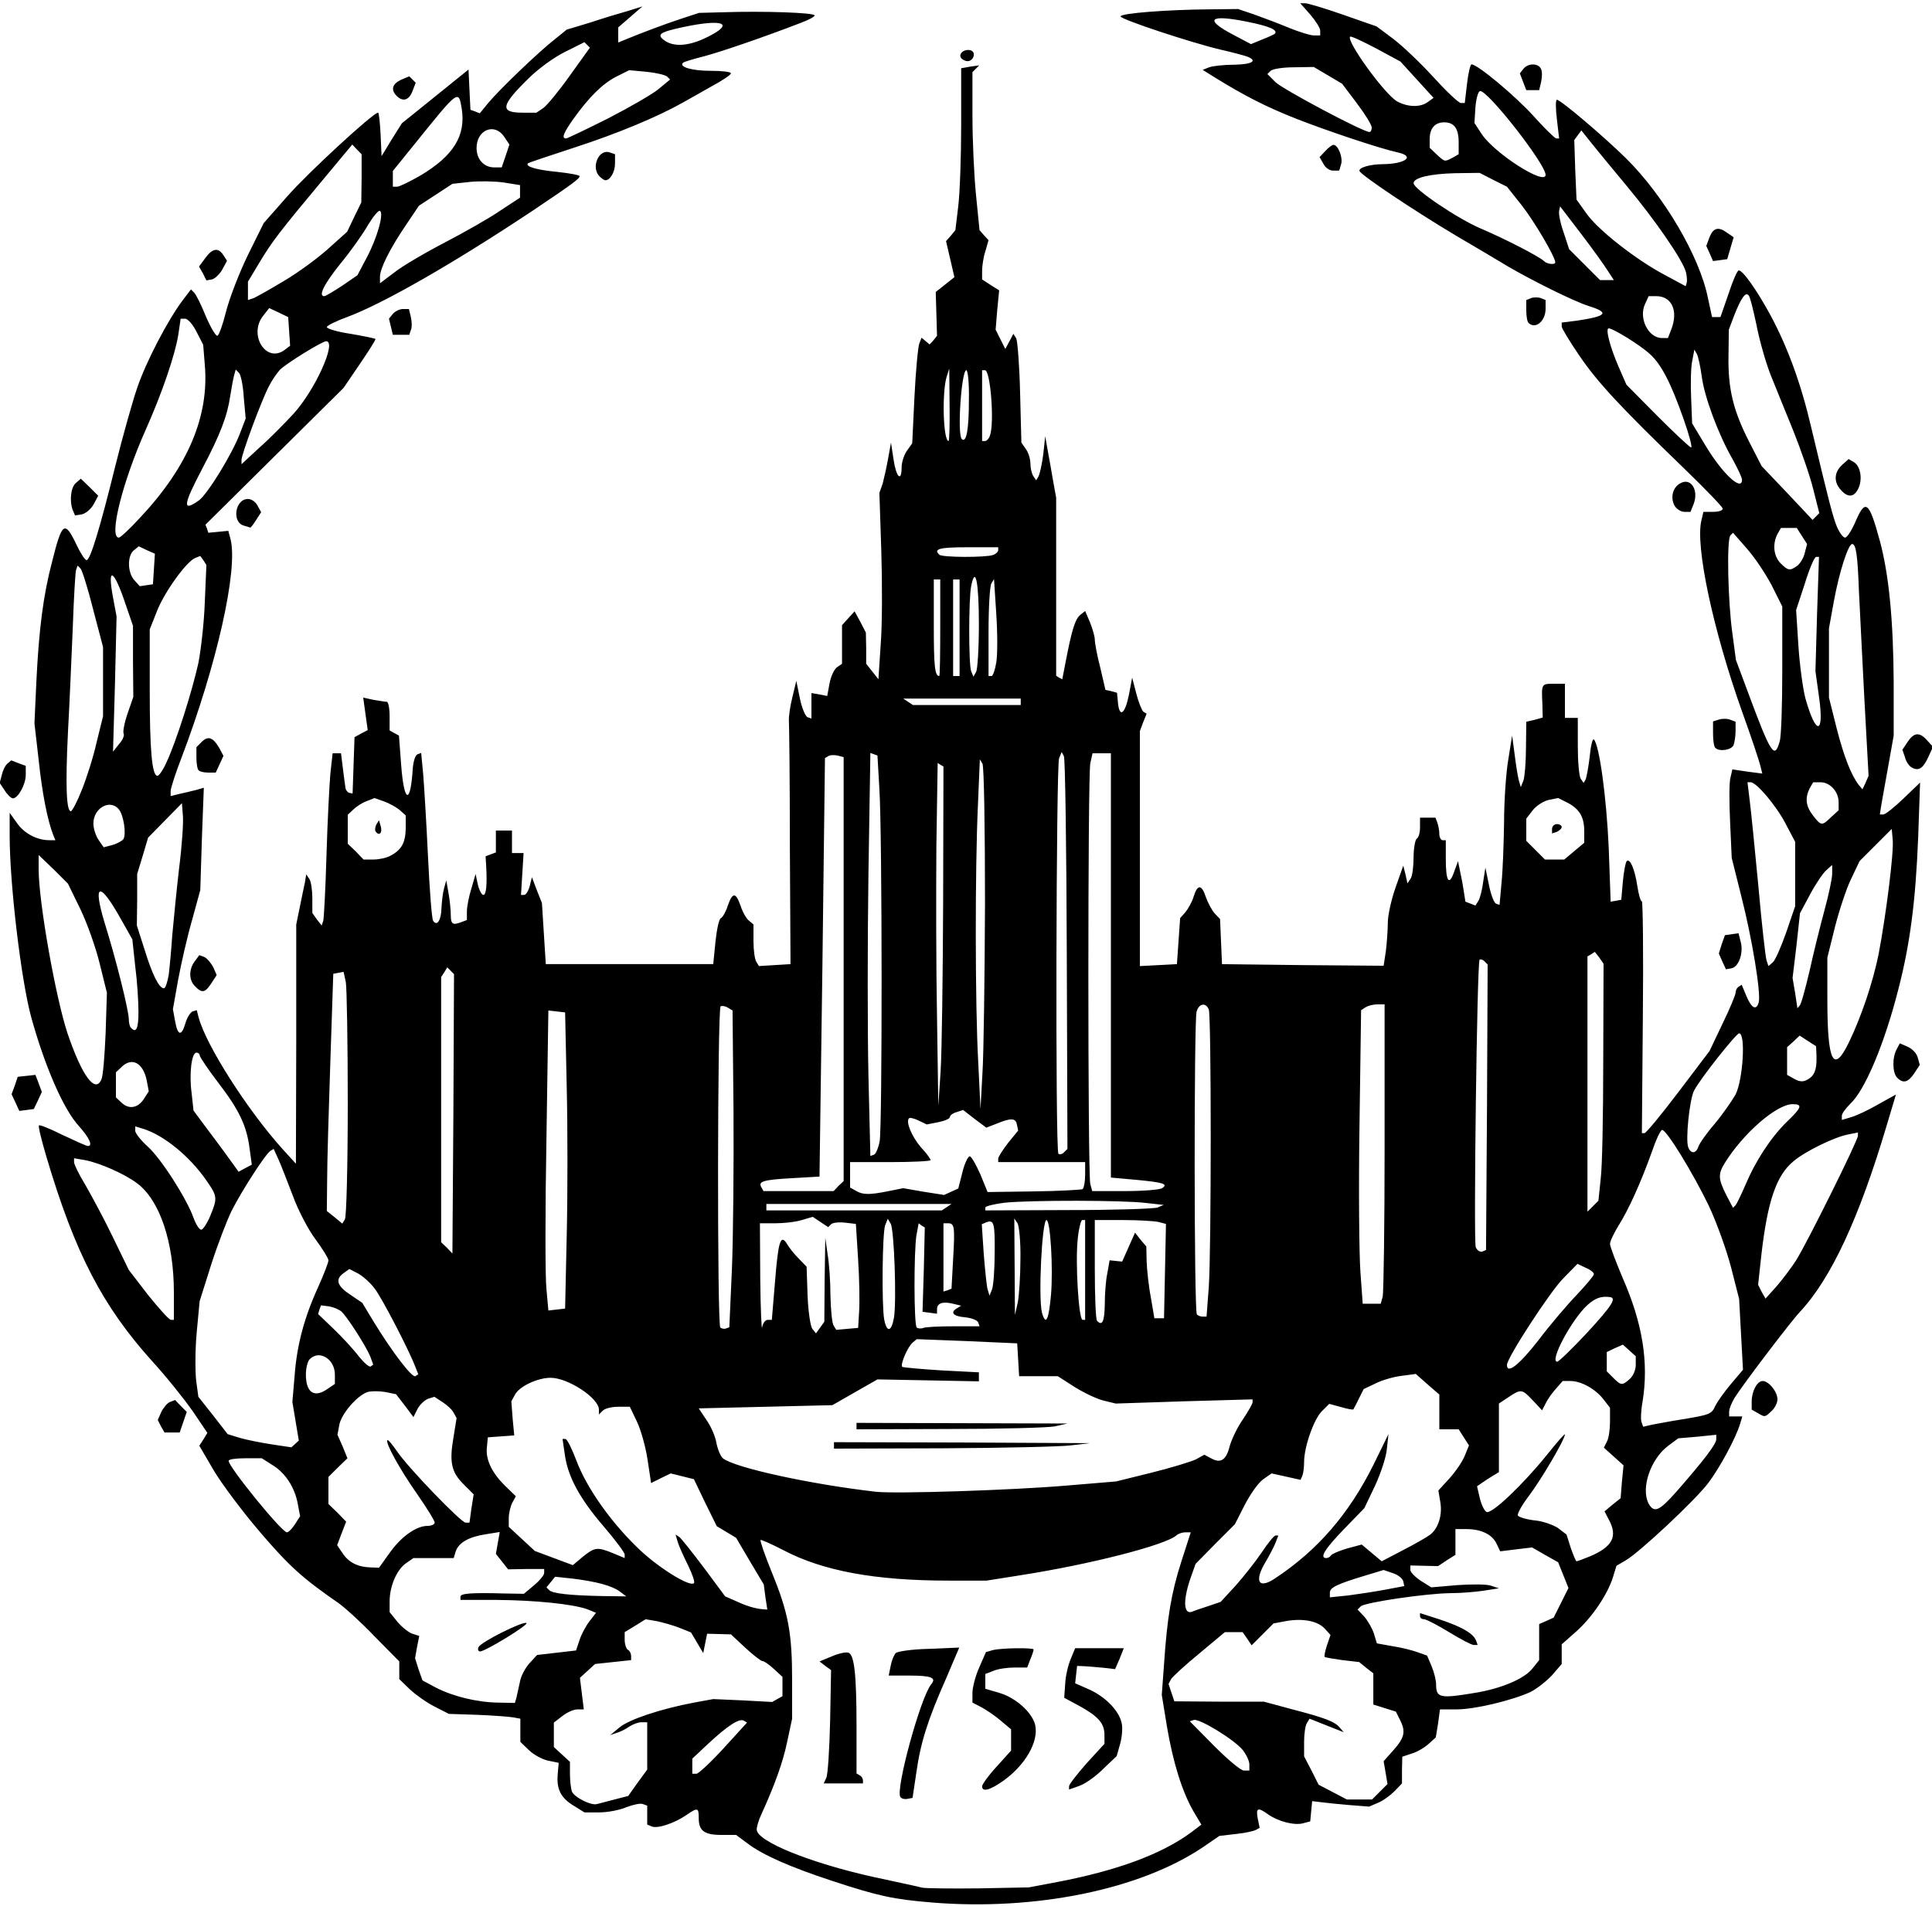 <!DOCTYPE svg PUBLIC "-//W3C//DTD SVG 20010904//EN" "http://www.w3.org/TR/2001/REC-SVG-20010904/DTD/svg10.dtd">
<svg version="1.0" xmlns="http://www.w3.org/2000/svg" width="600px" height="592px" viewBox="0 0 6000 5920" preserveAspectRatio="xMidYMid meet">
<g id="layer101" fill="#000000" stroke="none">
 <path d="M2895 5910 c-121 -10 -167 -20 -310 -67 -131 -43 -217 -81 -264 -117 l-35 -26 -46 0 c-53 0 -70 -13 -70 -52 0 -33 -3 -34 -38 -10 -36 25 -89 43 -107 36 l-15 -6 0 -29 0 -30 -14 -5 c-7 -3 -30 2 -51 10 -21 9 -58 16 -84 16 l-46 0 -32 -20 c-41 -24 -55 -52 -51 -98 l3 -36 -34 -7 c-18 -4 -45 -19 -59 -33 l-26 -25 0 -36 0 -36 -21 -4 c-11 -2 -61 -6 -111 -8 l-90 -3 -45 -23 c-24 -12 -59 -37 -77 -54 l-32 -31 0 -27 0 -28 -78 -79 c-42 -44 -93 -90 -112 -103 -111 -77 -151 -113 -241 -218 -55 -64 -120 -151 -145 -193 l-45 -77 13 -20 12 -20 -46 -68 c-26 -37 -81 -106 -124 -153 -156 -173 -241 -337 -330 -637 -15 -51 -26 -95 -23 -97 2 -3 36 11 74 30 39 18 73 34 78 34 16 0 5 -25 -28 -62 -48 -52 -106 -186 -148 -338 -31 -113 -67 -412 -67 -565 l0 -70 23 32 c22 32 62 53 100 53 l19 0 -7 -17 c-18 -47 -34 -129 -45 -233 l-13 -113 6 -131 c8 -161 21 -266 49 -372 31 -124 39 -129 77 -49 12 25 25 45 30 45 11 0 40 -93 90 -296 22 -88 52 -195 67 -239 27 -80 95 -211 142 -273 l25 -33 10 10 c6 6 22 38 36 73 15 35 31 62 36 61 5 -1 17 -35 27 -75 10 -40 40 -118 67 -174 l50 -101 74 -84 c63 -72 266 -259 281 -259 3 0 6 30 8 68 l3 67 31 -51 32 -51 103 -83 104 -84 3 63 3 62 14 5 15 6 27 -33 c35 -42 156 -158 206 -197 l37 -30 73 -22 c39 -13 92 -29 117 -36 l45 -14 -38 33 -37 32 0 24 0 23 17 -7 c58 -24 125 -49 176 -66 l58 -19 77 -2 c120 -4 282 1 282 10 0 4 -19 14 -43 23 -111 43 -248 90 -301 104 -32 8 -62 17 -65 20 -13 13 28 25 87 25 34 0 62 3 62 8 0 4 -26 22 -58 39 -31 18 -73 41 -92 52 -80 45 -203 96 -335 139 -77 25 -142 47 -145 49 -11 10 27 21 91 27 38 4 69 10 69 13 0 8 -20 23 -145 107 -248 165 -468 291 -580 332 -33 12 -60 26 -60 30 0 5 33 15 74 21 41 7 75 14 77 16 2 1 -20 36 -48 77 l-51 75 -214 212 -215 213 5 12 4 13 31 -3 31 -3 7 26 c24 95 -43 391 -152 678 -19 49 -34 96 -34 104 l0 16 28 -7 c15 -3 38 -9 51 -12 l24 -7 -6 159 -5 159 -26 95 c-15 52 -34 136 -43 185 l-16 90 7 38 c8 45 20 47 32 5 5 -17 15 -33 22 -36 l13 -4 6 23 c23 86 151 287 261 409 l41 45 1 -372 0 -371 11 -54 c6 -29 13 -64 16 -77 l4 -25 10 15 c5 7 9 35 9 60 l0 45 14 20 15 19 5 -15 c2 -8 7 -100 10 -205 3 -104 9 -218 12 -252 l7 -63 13 0 13 0 6 48 c3 26 7 53 8 60 1 7 7 14 12 15 l10 2 3 -87 3 -88 20 -11 21 -11 -7 -50 -7 -51 32 7 c18 3 36 6 41 6 5 0 9 20 9 45 l0 44 14 8 15 8 7 93 c9 118 29 123 36 8 2 -22 8 -41 15 -43 l11 -4 6 63 c3 35 10 149 15 255 5 106 12 197 16 203 12 19 25 -1 26 -38 1 -20 4 -48 8 -62 l7 -25 7 40 c4 22 7 52 7 68 0 28 6 32 34 21 l16 -6 0 -27 c0 -14 6 -46 14 -71 l13 -45 7 33 c4 17 12 32 17 32 9 0 12 -30 9 -88 l-2 -32 16 -6 16 -6 0 -34 0 -34 25 0 25 0 0 35 0 35 18 0 18 0 -4 65 -4 65 10 0 c5 0 13 -12 17 -27 l7 -28 15 40 16 40 6 95 6 95 260 0 260 0 7 -70 c4 -38 11 -71 17 -73 5 -2 15 -19 21 -38 15 -43 25 -43 40 0 6 19 18 40 26 46 l14 12 0 52 c0 28 4 57 9 64 l8 13 49 -3 49 -3 -2 -365 c0 -201 -2 -376 -3 -390 -1 -14 4 -47 11 -75 l12 -50 11 54 c6 30 17 56 24 59 l12 4 0 -40 0 -39 24 4 25 5 7 -38 c4 -22 14 -44 23 -51 l16 -11 0 -60 0 -60 20 -22 19 -21 18 33 17 33 1 48 0 49 19 24 19 24 7 -107 c5 -60 5 -190 2 -290 l-6 -182 10 -28 c4 -15 12 -50 17 -78 l9 -50 8 52 c8 56 25 72 25 25 0 -15 7 -38 16 -51 l17 -24 7 -146 c4 -80 11 -154 15 -164 l7 -18 13 11 12 10 12 -13 11 -14 -2 -68 -2 -68 29 -23 29 -23 -13 -56 -13 -56 15 -17 14 -17 9 -75 c5 -41 9 -155 9 -252 l0 -176 28 -5 28 -4 -11 11 -10 10 0 136 c0 74 5 185 11 245 l11 110 14 16 14 15 -10 35 c-6 18 -10 46 -10 60 l0 27 26 17 27 17 -6 61 -5 61 15 30 15 30 13 -24 12 -23 9 14 c4 8 10 84 12 169 l4 155 14 20 c8 11 14 31 14 45 0 14 4 31 9 39 l9 13 7 -12 c4 -7 11 -38 15 -69 l6 -56 7 40 c4 22 12 65 17 96 l10 55 0 277 0 276 9 6 10 5 11 -57 c19 -98 29 -130 45 -143 l15 -12 15 35 c8 20 15 44 15 54 0 10 7 49 17 87 l16 69 18 4 18 5 3 32 c5 47 22 34 34 -26 l10 -53 13 50 c7 27 17 52 22 56 l10 6 -11 27 -10 27 0 365 0 365 58 -3 57 -3 5 -71 5 -72 16 -18 c9 -11 21 -32 26 -49 12 -39 25 -38 38 2 6 17 18 40 27 50 l17 18 3 70 3 70 251 3 251 2 7 -46 c3 -26 6 -65 6 -88 0 -23 11 -72 24 -109 l24 -68 7 28 6 27 10 -15 c5 -7 9 -37 9 -66 0 -28 5 -55 10 -58 6 -3 10 -19 10 -36 l0 -29 24 0 24 0 6 16 c3 9 6 24 6 35 0 10 5 19 10 19 l10 0 0 58 c0 70 10 86 26 40 l12 -33 5 25 c3 14 9 42 12 63 l6 38 16 6 15 6 9 -14 c5 -8 12 -34 15 -59 l7 -45 11 54 c6 30 16 56 22 58 l11 4 6 -68 c4 -37 7 -122 8 -188 0 -66 6 -154 13 -195 l12 -75 8 60 c4 33 10 69 13 80 l6 20 8 -20 c4 -11 8 -57 8 -101 l1 -82 26 -6 25 -7 -1 -42 c-3 -63 -3 -63 35 -63 l35 0 0 53 0 53 20 0 20 0 0 88 c0 48 4 93 9 101 l9 13 6 -10 c3 -6 9 -38 13 -72 3 -33 9 -57 13 -53 17 18 39 179 46 336 l6 168 17 -3 16 -3 5 -57 c3 -31 8 -59 12 -63 10 -10 25 25 33 78 4 26 10 47 14 47 3 0 5 162 3 360 l-3 360 8 0 c5 0 52 -57 105 -127 l97 -128 40 -84 c23 -47 41 -91 41 -97 0 -7 4 -16 10 -19 l9 -6 15 36 c16 38 31 45 38 18 7 -29 -21 -199 -54 -328 l-30 -120 -5 -111 c-3 -62 -3 -124 1 -138 l6 -26 47 7 46 6 -6 -24 c-3 -13 -28 -89 -57 -169 -90 -253 -146 -515 -126 -594 l6 -26 30 0 c17 0 30 -4 30 -10 0 -5 -53 -60 -117 -122 -204 -197 -272 -271 -328 -353 -30 -44 -55 -85 -55 -91 l0 -12 48 -6 c93 -14 102 -25 34 -46 -46 -15 -173 -78 -250 -123 -31 -19 -104 -62 -162 -96 -124 -74 -294 -187 -298 -200 -3 -10 32 -21 73 -21 69 -1 100 -24 48 -36 -56 -12 -220 -67 -317 -105 -94 -37 -160 -71 -251 -127 l-40 -25 20 -8 c11 -4 46 -8 78 -8 55 -1 74 -12 41 -25 -8 -3 -44 -13 -80 -21 -94 -22 -314 -95 -314 -104 0 -10 146 -21 275 -22 l90 -1 50 17 c28 10 76 28 107 41 32 13 67 24 78 24 l20 0 0 -15 c0 -8 -14 -30 -31 -50 l-31 -35 15 0 c8 0 62 16 119 36 l103 36 51 38 c29 22 85 75 125 119 41 45 79 81 86 81 l12 0 7 -60 c4 -33 10 -60 14 -60 19 0 136 98 193 161 34 38 66 69 70 69 l9 0 -7 -60 c-4 -33 -4 -60 0 -60 12 0 147 115 215 182 118 117 228 304 254 433 l13 60 13 0 13 0 25 -72 c13 -40 27 -73 32 -73 13 0 58 64 101 144 51 96 93 210 124 344 56 235 67 277 80 309 8 18 19 33 25 33 6 0 19 -20 30 -44 33 -79 44 -71 78 54 28 104 42 245 43 440 l0 165 -16 90 c-9 50 -19 105 -22 123 l-5 32 11 0 c6 0 34 -22 63 -50 l51 -49 -6 172 c-8 197 -25 330 -62 472 -43 169 -104 313 -149 354 -14 14 -26 30 -26 37 l0 13 30 -9 c17 -5 55 -23 84 -40 l54 -30 -29 97 c-85 286 -172 474 -269 578 -30 32 -175 223 -203 267 -9 15 -17 34 -17 43 l0 15 21 0 20 0 -7 23 c-13 44 -64 138 -99 184 -41 54 -212 214 -256 240 l-29 17 -11 36 c-17 54 -66 126 -115 169 l-44 39 0 30 0 31 -30 35 c-17 18 -47 42 -67 52 -57 26 -172 54 -229 54 l-52 0 -6 44 -7 43 -22 20 c-12 11 -35 25 -52 30 l-30 10 -1 41 0 42 -23 24 c-13 13 -36 30 -51 36 l-28 12 -64 -5 c-35 -3 -74 -7 -88 -9 l-25 -3 -3 32 -3 31 -23 6 c-27 7 -77 -6 -108 -28 -32 -23 -38 -20 -32 13 l6 29 -11 6 c-6 4 -34 10 -62 13 l-52 6 -51 35 c-196 132 -520 198 -841 172z m390 -64 c183 -35 322 -86 413 -153 l33 -25 -25 -42 c-35 -61 -63 -151 -82 -263 l-16 -98 7 -95 c10 -149 23 -223 54 -320 l29 -90 -17 0 c-9 0 -21 4 -27 9 -32 30 -269 91 -489 125 l-101 16 -119 0 c-227 0 -390 -30 -513 -95 -37 -19 -68 -33 -70 -31 -2 3 14 49 36 103 51 125 62 187 62 334 l0 118 -15 70 c-13 64 -39 136 -81 228 -8 17 -14 38 -14 46 0 37 167 104 360 147 74 16 144 31 155 34 11 2 90 3 175 2 l155 -3 90 -17z m-1377 -256 l43 -11 29 -41 30 -41 0 -74 0 -73 -18 0 c-10 0 -26 6 -37 13 -11 8 -29 17 -40 20 l-20 7 29 -24 c30 -25 130 -58 231 -77 l60 -11 91 4 92 5 16 -9 16 -9 0 -30 0 -30 -26 -24 c-15 -14 -31 -25 -36 -25 -5 0 -29 -19 -53 -41 l-45 -42 -37 -1 -37 -1 -6 30 -6 30 -19 -32 -19 -32 -35 -14 c-20 -8 -52 -17 -71 -21 l-35 -6 -32 20 -33 20 0 24 c0 14 5 28 10 31 6 3 10 12 10 19 l0 13 -56 6 -56 6 -24 22 -23 21 6 49 6 49 -20 0 c-11 0 -32 9 -47 21 l-26 20 0 38 0 38 25 23 25 23 0 38 c0 21 3 45 6 54 7 18 61 45 78 39 6 -1 30 -8 54 -14z m2377 -24 l24 -24 -6 -36 -6 -35 32 -36 c34 -39 37 -57 18 -94 l-12 -24 -35 -11 -35 -11 0 -48 0 -49 -22 -17 -22 -18 -52 -6 c-28 -4 -53 -8 -55 -10 -2 -2 1 -18 7 -36 l11 -32 -17 -19 c-22 -24 -65 -33 -117 -25 l-43 8 -34 34 -34 34 -14 -21 -14 -20 -27 0 -28 0 -79 66 c-44 36 -84 73 -88 80 l-8 15 9 27 9 27 139 1 139 0 85 23 c104 27 136 39 151 58 l12 14 -53 -21 -53 -21 -8 13 c-5 7 -9 33 -9 58 l0 46 23 44 22 44 44 23 44 23 39 0 39 0 24 -24z m-2037 -136 l72 -79 -10 -6 c-14 -8 -51 16 -112 73 l-48 45 0 23 0 24 13 0 c6 0 45 -36 85 -80z m1632 51 c0 -10 -9 -30 -20 -44 -25 -32 -136 -100 -153 -94 l-12 4 75 76 c42 42 83 77 93 77 l17 0 0 -19z m-2276 -208 c2 -10 7 -32 11 -50 3 -17 17 -43 30 -57 l23 -25 61 -7 60 -7 11 -33 c6 -18 20 -44 31 -58 l20 -26 -27 -11 c-45 -16 -160 -28 -281 -29 l-113 0 0 -10 c0 -10 31 -13 136 -10 l61 1 31 -26 c18 -15 32 -32 32 -39 l0 -12 -56 0 -56 1 -19 -24 -19 -24 6 -34 6 -34 -43 7 c-53 8 -85 26 -94 54 l-6 20 -62 0 -63 0 -23 16 c-29 20 -51 72 -51 118 l0 34 25 31 c14 16 35 33 46 36 l21 7 -7 35 -6 34 11 35 12 34 41 22 c54 28 129 46 194 47 l52 1 5 -17z m2975 -14 c82 -13 156 -44 181 -77 l20 -25 0 -56 0 -56 23 -10 22 -10 23 -46 23 -46 -16 -40 -16 -40 -41 -23 -40 -23 -50 6 -49 6 -11 -23 c-13 -29 -48 -46 -93 -46 l-35 0 0 40 0 40 -27 17 -27 18 -43 -1 -43 -1 0 14 c0 7 15 22 33 34 l32 20 81 -7 c45 -3 92 -3 105 2 l24 8 -45 7 c-25 4 -72 8 -106 8 -77 1 -266 29 -278 41 l-10 10 21 22 c11 13 25 37 30 53 l9 30 50 9 c27 4 62 13 78 19 l28 10 14 33 c8 19 14 44 14 57 0 41 12 44 119 26z m-826 -270 l38 -13 46 -50 c25 -28 62 -75 81 -103 19 -29 39 -53 43 -53 l9 0 -9 23 c-5 13 -19 39 -30 58 -37 61 -23 87 29 52 133 -88 230 -201 306 -354 l46 -94 -5 46 c-2 25 -19 76 -37 115 l-33 69 -64 66 c-59 61 -76 89 -54 89 6 0 12 -4 15 -9 3 -4 26 -14 50 -21 l45 -12 31 26 31 26 67 -35 c37 -19 75 -41 84 -48 25 -20 38 -61 31 -101 l-6 -36 34 -37 c19 -21 41 -53 48 -71 l13 -32 -16 -25 -16 -25 -30 0 -30 0 0 -54 0 -54 -37 -32 -36 -32 -45 6 c-25 3 -62 14 -81 24 l-36 17 -15 30 c-8 17 -16 31 -17 33 0 2 -18 -1 -38 -7 l-37 -10 -23 23 c-25 25 -55 111 -55 157 0 15 -2 34 -5 42 l-6 14 -45 -10 -45 -10 -27 19 c-15 11 -40 47 -57 80 l-30 59 -61 61 -61 62 -17 48 c-23 69 -20 112 8 100 6 -3 28 -10 49 -17z m-1376 -28 l-5 -39 -43 -72 -43 -73 -30 -18 -30 -18 -36 -73 -35 -73 -36 -9 -36 -9 -31 15 -30 15 -11 -73 c-6 -40 -21 -93 -33 -118 l-22 -46 -36 0 c-20 0 -41 5 -48 12 l-12 12 0 -15 c0 -36 -96 -99 -150 -99 -41 0 -98 27 -111 53 l-11 20 4 53 5 53 -41 3 -41 3 -3 32 c-4 38 16 79 58 120 l32 31 -11 20 c-6 12 -11 33 -11 48 l0 27 41 38 40 37 59 22 59 22 31 -26 c37 -30 45 -31 94 -11 l36 15 0 -11 c0 -6 -29 -45 -65 -87 -75 -87 -112 -156 -121 -224 l-7 -48 9 0 c5 0 20 30 34 67 31 83 104 187 187 268 61 61 165 126 178 113 4 -3 -5 -28 -18 -55 -13 -26 -28 -59 -32 -72 l-7 -24 11 7 c6 4 40 47 77 96 l66 89 32 14 c32 15 60 24 85 26 l14 1 -6 -39z m-452 -17 c-24 -18 -73 -31 -145 -40 l-56 -6 -13 16 -14 17 9 9 c11 10 62 16 164 18 l75 1 -20 -15z m2378 -6 l58 -11 -3 -15 c-2 -8 -16 -20 -32 -25 l-29 -10 -56 17 c-90 27 -111 38 -111 53 l0 15 58 -6 c31 -4 83 -12 115 -18z m-3093 -114 c36 -51 83 -84 118 -84 12 0 22 -5 22 -10 0 -6 -24 -45 -54 -88 -56 -80 -100 -161 -93 -168 2 -3 15 13 29 33 33 50 200 223 214 223 l12 0 6 -44 7 -44 -30 -30 c-39 -38 -46 -69 -33 -145 l10 -62 -9 -16 c-4 -9 -20 -24 -34 -33 l-26 -17 -19 6 c-11 4 -26 18 -33 31 l-13 26 -27 -36 -27 -35 -34 -7 c-19 -3 -43 -3 -54 0 -33 11 -81 67 -88 101 l-6 32 16 36 15 37 -30 29 -29 29 0 42 0 42 28 27 27 28 -14 36 -14 37 17 25 c19 29 48 43 87 44 l26 1 33 -46z m3727 11 c71 -30 88 -62 59 -115 l-13 -25 25 -21 25 -20 4 -51 5 -51 -30 -27 -31 -28 9 -18 c6 -10 10 -38 10 -62 l0 -44 -21 -27 c-25 -32 -69 -56 -102 -56 l-24 0 -20 23 c-11 12 -26 32 -32 45 l-12 23 -29 -31 c-33 -35 -36 -36 -75 -10 l-30 20 0 106 0 107 -18 11 c-10 6 -26 16 -34 22 l-16 11 9 38 c5 21 15 40 21 42 17 6 113 -86 185 -175 32 -40 58 -70 58 -66 0 15 -74 141 -112 191 -22 29 -37 56 -34 61 3 5 26 12 52 15 25 2 58 14 73 24 l26 20 13 41 c8 23 16 42 18 42 3 0 21 -7 41 -15z m-4021 -100 l16 -25 -7 -37 c-9 -52 -39 -98 -79 -122 l-33 -21 -52 0 c-28 0 -51 3 -51 8 0 19 165 222 181 222 5 0 16 -11 25 -25z m4290 -101 c85 -97 124 -148 124 -163 l0 -14 -59 6 -59 5 -31 23 c-55 41 -86 132 -61 180 17 30 33 23 86 -37z m-1896 -19 l156 -13 109 -27 c61 -15 122 -34 138 -41 l27 -15 21 11 c30 17 47 6 58 -38 6 -21 24 -59 41 -83 16 -24 30 -48 30 -53 l0 -9 -212 6 -213 7 -37 -9 c-21 -5 -61 -24 -90 -42 l-53 -34 -60 0 -60 0 -3 -51 -3 -51 -156 -7 -156 -6 -12 10 c-16 13 -40 69 -33 76 3 2 58 7 122 11 l116 6 0 14 0 14 -157 -3 -158 -3 -70 40 -70 40 -208 5 -207 5 24 36 c14 20 28 52 31 72 4 20 13 41 20 47 35 29 273 81 475 104 60 7 427 -5 590 -19z m-2392 -200 l-10 -60 7 -82 c7 -95 30 -181 74 -277 17 -38 31 -74 31 -81 0 -6 -18 -35 -40 -65 -22 -29 -54 -90 -70 -134 -17 -45 -37 -96 -45 -114 l-15 -33 -10 6 c-15 9 -88 122 -120 185 -15 30 -44 106 -64 168 l-36 114 -9 96 c-5 53 -5 120 -2 149 l7 52 46 58 45 58 39 12 c21 6 66 15 99 20 l60 9 12 -11 11 -10 -10 -60z m4307 -6 c84 -14 91 -16 102 -42 6 -12 27 -42 48 -67 l38 -45 -6 -110 -6 -110 -25 -98 c-14 -54 -45 -140 -69 -191 -48 -100 -131 -236 -145 -236 -5 0 -19 30 -32 68 -32 90 -72 180 -104 230 -14 23 -26 48 -26 56 0 8 18 55 39 105 62 141 82 263 62 386 -5 27 -6 56 -3 63 l5 14 31 -7 c17 -3 58 -11 91 -16z m-4207 -95 l22 -15 0 -29 c0 -48 -48 -78 -78 -48 -7 7 -12 28 -12 48 0 56 26 74 68 44z m4044 -31 c10 -9 18 -28 18 -43 l0 -27 -20 -18 -20 -18 -25 11 -25 12 0 30 0 30 20 20 c24 24 28 25 52 3z m-3772 -37 c-19 -50 -103 -213 -127 -244 -13 -17 -36 -38 -51 -46 l-27 -14 -18 13 c-27 19 -20 40 21 67 l37 25 35 58 c58 95 120 176 130 170 l9 -6 -9 -23z m-140 -32 c-13 -32 -73 -126 -91 -141 -8 -6 -25 -13 -38 -15 l-24 -3 -5 13 -4 14 49 47 c27 26 62 64 77 84 16 20 32 34 37 32 l8 -6 -9 -25z m3628 -51 c37 -49 91 -112 120 -142 28 -30 52 -58 52 -63 0 -5 -11 -14 -26 -20 l-25 -12 -44 45 c-41 41 -175 247 -175 269 0 30 38 0 98 -77z m150 -22 c81 -88 94 -110 70 -112 -27 -3 -44 4 -67 24 -50 45 -120 177 -95 177 5 0 46 -40 92 -89z m-2544 -41 l13 0 10 -120 c10 -124 17 -148 37 -116 6 11 22 31 36 45 l25 26 3 90 c2 50 9 96 15 103 l11 14 13 -18 13 -18 1 -130 2 -131 7 50 c5 28 9 86 9 130 1 44 5 86 10 93 l8 13 34 -3 34 -3 3 -50 c2 -27 1 -100 -3 -162 l-7 -111 -34 -4 c-19 -2 -38 0 -43 5 l-9 9 -24 -16 -24 -16 -34 10 c-19 6 -56 10 -82 10 l-48 0 1 173 c1 94 4 162 6 150 2 -13 10 -23 17 -23z m-111 -156 c4 -98 6 -320 5 -492 l-3 -313 -15 -9 c-8 -5 -18 -6 -22 -4 -10 6 -11 988 -1 998 4 3 12 5 17 3 l11 -4 8 -179z m503 151 c9 -48 1 -277 -10 -294 l-9 -15 -8 20 c-9 23 -11 250 -3 293 8 41 22 39 30 -4z m186 25 l80 0 -4 -12 c-3 -7 -21 -14 -41 -16 -37 -3 -47 -15 -25 -28 l13 -8 -25 -6 c-32 -8 -50 -2 -50 17 l0 14 -22 -3 -23 -3 4 -131 3 -131 -10 -6 -9 -7 -7 38 c-8 51 -8 277 1 286 4 3 13 4 21 1 7 -3 50 -5 94 -5z m469 -67 c0 -32 3 -76 8 -98 l7 -40 19 2 20 2 20 -45 20 -45 17 22 18 21 1 47 c1 25 6 75 13 111 l11 65 15 0 15 0 3 -146 3 -147 -23 -6 c-13 -3 -62 -6 -110 -6 l-88 0 0 153 c0 85 3 157 7 160 16 17 23 3 24 -50z m-2891 -39 c0 -155 -44 -286 -114 -338 -38 -29 -115 -63 -161 -72 l-35 -6 0 12 c0 7 15 38 34 69 18 31 57 103 85 161 l51 105 60 78 c34 42 65 77 71 77 l9 0 0 -86z m2724 8 c7 -83 -2 -232 -14 -232 -14 0 -26 242 -14 288 12 42 21 22 28 -56z m106 -77 l0 -155 -9 0 c-4 0 -11 27 -14 59 -8 72 3 251 15 251 l8 0 0 -155z m384 53 c8 -115 8 -841 0 -862 -9 -23 -31 -19 -38 7 -8 30 -8 932 1 940 3 4 12 7 18 7 l12 0 7 -92z m-585 -88 c1 -52 -4 -102 -9 -110 l-10 -15 1 150 1 150 9 -40 c4 -22 8 -83 8 -135z m-1409 -73 c3 -125 3 -332 0 -460 l-5 -232 -26 -3 -26 -3 -6 399 c-4 220 -4 430 0 466 l6 67 26 -3 26 -3 5 -228z m2534 191 c3 -13 6 -222 6 -465 l0 -443 -22 0 c-13 0 -29 4 -37 9 l-14 9 -5 359 c-3 198 -1 403 3 456 l7 97 28 0 28 0 6 -22z m1284 -113 c32 -50 192 -372 192 -387 l0 -10 -30 6 c-43 8 -135 53 -171 84 -53 44 -80 125 -99 291 l-10 92 11 22 12 21 35 -39 c19 -22 46 -58 60 -80z m-2489 -21 c1 -95 -2 -106 -26 -97 l-14 6 6 91 c4 50 9 100 12 111 l6 20 8 -20 c4 -11 8 -61 8 -111z m-129 17 c6 -102 4 -111 -16 -111 l-14 0 0 106 0 106 13 -4 12 -5 5 -92z m-1560 -895 l-11 -11 -9 15 -10 15 0 412 0 412 18 17 17 18 3 -434 2 -434 -10 -10z m3218 424 l2 -444 -10 -10 c-5 -5 -12 -7 -15 -5 -8 8 -19 874 -12 893 4 10 13 16 20 14 l12 -5 3 -443z m-3965 337 c23 -56 22 -61 -12 -110 -52 -75 -132 -141 -198 -161 l-23 -7 0 14 c0 7 17 29 38 48 42 37 122 163 143 222 7 20 18 37 24 37 5 0 18 -19 28 -43z m427 -348 c0 -191 -3 -361 -6 -378 l-7 -32 -16 3 -16 3 -9 270 c-5 149 -10 314 -10 368 l-1 99 24 19 24 20 8 -13 c5 -7 9 -169 9 -359z m1860 321 l15 -10 -287 0 -288 0 0 10 0 10 273 0 272 0 15 -10z m655 1 l19 -8 -54 -6 c-71 -9 -359 -9 -439 -1 -33 4 -61 11 -61 15 l0 9 258 -1 c141 0 266 -4 277 -8z m1376 -88 c5 -38 8 -203 8 -369 l1 -300 -13 -19 -14 -18 -11 7 -12 7 0 397 0 396 17 -17 17 -17 7 -67z m450 17 c30 -72 78 -146 128 -195 47 -45 50 -55 18 -55 -49 0 -153 90 -210 182 -22 35 -21 50 4 100 l21 40 8 -8 c4 -5 18 -34 31 -64z m-2661 20 l45 -9 63 11 64 10 22 -10 22 -10 13 -51 c7 -29 18 -50 23 -49 6 2 20 28 33 57 l22 54 144 -2 c79 -1 147 -5 151 -7 4 -3 8 -23 8 -45 l0 -39 -135 0 -135 0 0 -11 c0 -5 14 -27 31 -49 l31 -38 -4 -19 c-4 -20 -18 -21 -64 -2 l-31 12 -36 -27 -36 -28 -21 7 c-11 3 -20 10 -20 15 0 5 -16 12 -36 16 l-36 7 -25 -12 c-14 -7 -28 -10 -30 -7 -11 11 9 57 37 90 17 18 30 36 30 40 0 3 -56 6 -125 6 l-125 0 0 40 0 39 18 10 c21 13 43 13 102 1z m-156 -16 l16 -15 0 -659 0 -658 -19 -5 c-10 -2 -23 -2 -29 2 l-10 6 -8 650 -9 650 -87 5 c-88 5 -105 10 -93 29 l6 11 109 0 109 0 15 -16z m1005 7 c20 -13 4 -18 -81 -26 l-78 -7 0 -659 0 -659 -29 0 -28 0 -7 31 c-8 40 -8 1277 0 1307 l6 22 102 0 c55 0 107 -4 115 -9z m-2834 -124 c-9 -70 -32 -119 -99 -206 -31 -41 -56 -78 -56 -83 0 -4 -4 -8 -10 -8 -15 0 -23 65 -15 125 l6 55 52 70 c29 38 60 81 70 95 l18 25 20 -11 21 -11 -7 -51z m1957 -23 c8 -48 8 -949 -1 -1093 l-6 -104 -11 -4 -11 -4 -6 377 c-3 207 -3 489 0 626 l6 249 11 -4 c6 -2 14 -21 18 -43z m581 -579 c-1 -332 -5 -610 -9 -616 l-7 -13 -8 20 c-9 24 -12 1218 -2 1228 4 3 11 2 17 -4 l11 -11 -2 -604z m1961 598 c3 -10 26 -43 52 -73 25 -30 53 -71 64 -90 23 -46 32 -190 11 -190 -9 0 -121 141 -140 178 -14 27 -27 153 -18 176 8 21 24 20 31 -1z m-4828 -148 l16 -25 -6 -32 c-11 -57 -47 -76 -80 -42 l-16 15 0 39 0 39 16 15 c23 23 51 19 70 -9z m2613 -610 c0 -231 -3 -426 -8 -433 l-8 -13 -6 143 c-9 192 -9 619 1 798 l7 145 6 -110 c4 -60 7 -299 8 -530z m-130 -2 l1 -422 -9 -5 -9 -6 -4 258 c-1 142 -1 381 2 532 l4 275 7 -105 c4 -58 7 -295 8 -527z m-2614 550 c5 -10 10 -74 13 -143 l4 -126 -22 -89 c-12 -50 -39 -126 -60 -170 l-39 -80 -45 -45 -46 -44 0 44 c0 102 53 400 90 511 45 132 86 187 105 142z m5307 -5 c16 -13 21 -33 19 -75 l-1 -23 -25 -16 -26 -17 -19 18 -20 18 0 43 0 43 18 10 c23 14 35 13 54 -1z m120 -110 c39 -81 74 -185 92 -273 23 -120 48 -318 44 -356 l-3 -34 -50 50 -50 50 -27 57 c-15 31 -37 99 -50 150 l-23 93 0 130 c0 195 19 232 67 133z m-5312 -95 c0 -32 -4 -96 -10 -141 l-9 -84 -35 -62 c-67 -120 -89 -115 -51 11 36 115 75 273 75 299 0 11 3 24 7 27 16 17 23 3 23 -50z m5190 -128 c12 -55 33 -139 46 -187 13 -48 24 -99 24 -114 l0 -27 -19 17 c-10 9 -33 43 -50 75 l-31 58 -11 101 -12 100 8 47 7 47 7 -8 c5 -5 18 -54 31 -109z m-5096 13 c3 -24 8 -79 11 -123 4 -44 13 -137 21 -206 9 -70 14 -144 12 -165 l-3 -39 -53 54 -52 53 -17 57 -17 56 0 80 -1 80 24 75 c24 78 45 120 60 120 5 0 11 -19 15 -42z m5023 -131 l28 -82 0 -100 0 -100 -29 -55 c-28 -55 -91 -130 -109 -130 l-10 0 7 58 c4 31 16 151 27 267 10 115 22 218 25 228 l6 18 13 -11 c8 -6 26 -48 42 -93z m-4334 -239 c34 -18 46 -40 47 -84 l0 -41 -18 -16 c-10 -9 -32 -21 -48 -27 l-31 -11 -25 10 c-14 5 -32 17 -41 26 l-17 16 0 45 0 45 25 24 24 25 31 0 c17 0 41 -5 53 -12z m3676 -14 l31 -26 0 -35 c0 -45 -14 -69 -51 -89 l-30 -15 -30 6 c-16 4 -38 18 -49 32 l-20 26 0 34 0 35 29 29 29 29 30 0 30 0 31 -26z m-4506 -37 c10 -15 1 -75 -14 -93 -27 -33 -79 -4 -79 44 0 15 7 38 16 51 l16 23 27 -7 c14 -4 29 -12 34 -18z m5304 -69 l23 -21 0 -25 c0 -33 -27 -62 -56 -62 l-23 0 -11 19 c-15 30 -12 56 11 85 25 32 27 32 56 4z m-5433 -84 c15 -37 36 -103 46 -148 l20 -81 0 -108 0 -107 -31 -118 c-16 -64 -34 -121 -39 -126 l-9 -9 -5 14 c-2 8 -7 88 -10 179 -4 91 -10 237 -15 325 -8 164 -5 245 9 245 4 0 20 -30 34 -66z m5536 -282 c-7 -130 -14 -282 -17 -337 -4 -111 -9 -145 -21 -145 -12 0 -40 86 -57 179 l-15 83 0 108 0 107 24 96 c23 89 45 145 69 176 l11 13 10 -21 9 -21 -13 -238z m-5273 196 c30 -63 80 -222 99 -308 8 -41 18 -127 20 -190 l5 -115 -9 -14 -10 -14 -15 6 c-27 10 -95 104 -119 164 l-23 58 0 190 c0 186 7 265 24 265 5 0 18 -19 28 -42z m-133 -89 c-3 -5 2 -33 12 -62 l18 -52 -1 -110 0 -111 -22 -64 c-37 -112 -59 -125 -40 -24 l11 59 -5 210 -6 210 19 -24 c11 -12 17 -27 14 -32z m5143 24 c5 -16 8 -116 8 -224 l0 -195 -33 -66 c-19 -36 -53 -87 -77 -114 l-43 -49 -8 8 c-12 12 -8 204 6 304 l11 83 38 102 c71 191 82 208 98 151z m122 -139 l-11 -79 5 -177 6 -178 -9 0 c-5 0 -21 37 -35 83 l-27 82 7 110 c4 61 14 135 22 165 33 117 59 113 42 -6z m-2479 16 l0 -10 -182 0 -183 0 15 10 15 10 168 0 167 0 0 -10z m-250 -230 l0 -150 -10 0 -10 0 0 143 c0 126 3 157 17 157 2 0 3 -67 3 -150z m60 0 l0 -150 -10 0 -10 0 0 150 0 150 10 0 10 0 0 -150z m60 -12 c0 -131 -11 -183 -24 -117 -8 41 -8 243 0 264 l7 17 8 -14 c5 -7 9 -75 9 -150z m54 120 c4 -23 4 -91 0 -151 l-7 -108 -8 13 c-5 7 -9 75 -9 151 l0 137 9 0 c5 0 11 -19 15 -42z m-2616 -290 l3 -48 -25 -11 -25 -12 -16 13 c-20 17 -19 69 2 92 l17 19 20 -3 21 -3 3 -47z m5104 -11 c9 -7 20 -25 23 -40 l7 -27 -16 -25 -16 -25 -25 0 -24 0 -11 19 c-16 31 -12 69 10 91 23 23 29 24 52 7z m-2498 -33 c9 -3 16 -10 16 -15 l0 -9 -95 0 c-87 0 -107 5 -88 23 8 9 146 9 167 1z m-2648 -117 c148 -158 214 -315 200 -474 l-5 -62 -21 -41 c-11 -22 -27 -40 -35 -40 l-14 0 -7 48 c-9 60 -50 182 -102 298 -72 162 -115 334 -83 334 5 0 35 -28 67 -63z m5195 -88 c-10 -41 -38 -121 -61 -179 -24 -58 -55 -136 -71 -175 -15 -38 -35 -108 -44 -155 -10 -47 -20 -89 -25 -93 -9 -11 -23 9 -44 62 l-17 45 -1 80 c-2 104 15 172 64 268 l39 76 79 83 79 84 11 -11 10 -10 -19 -75z m-5014 36 c27 -19 103 -143 128 -208 l18 -47 -6 -66 c-2 -36 -9 -70 -15 -76 l-10 -10 -5 18 c-3 11 -8 39 -12 64 -9 62 -31 120 -87 226 -60 114 -62 135 -11 99z m4793 -65 c0 -6 -13 -34 -29 -63 -45 -78 -88 -195 -96 -257 -4 -30 -11 -62 -15 -70 l-8 -14 -7 37 c-4 20 -5 72 -3 114 l3 78 44 73 c51 84 111 140 111 102z m-4500 -203 c69 -75 137 -227 103 -227 -13 0 -127 71 -144 89 -9 10 -25 33 -34 51 -23 44 -85 211 -85 229 l0 13 55 -51 c31 -27 78 -75 105 -104z m4319 16 c-40 -114 -70 -172 -106 -204 -28 -26 -113 -79 -127 -79 -11 0 4 58 31 120 l24 55 97 98 c53 53 100 97 104 97 4 0 -6 -39 -23 -87z m-2280 -45 l-1 -113 -8 25 c-15 48 -11 200 6 200 2 0 4 -51 3 -112z m60 -15 c1 -51 -3 -93 -8 -93 -15 0 -29 199 -14 214 14 13 22 -29 22 -121z m65 111 c15 -38 2 -204 -15 -204 l-9 0 0 110 0 110 9 0 c5 0 12 -7 15 -16z m-2190 -267 l17 -13 -3 -44 -3 -45 -29 -14 -30 -14 -18 23 c-48 59 8 150 66 107z m4306 -63 c23 -58 2 -104 -46 -104 l-24 0 -11 24 c-21 44 10 106 52 106 l19 0 10 -26z m-4307 -152 c44 -26 105 -71 137 -100 l58 -52 22 -46 22 -45 1 -75 0 -75 -15 -15 -14 -15 -90 108 c-136 163 -159 193 -198 258 l-36 60 0 29 0 28 18 -6 c9 -4 52 -28 95 -54z m179 16 l48 -33 29 -55 c32 -60 54 -137 41 -145 -4 -3 -20 16 -36 42 -15 27 -53 81 -86 121 -53 66 -70 102 -51 102 4 0 29 -15 55 -32z m4174 -42 c-9 -37 -96 -163 -187 -272 -46 -55 -96 -116 -111 -135 l-27 -34 -11 15 -11 15 3 92 4 93 30 42 c36 52 155 145 244 192 l65 35 3 -10 c2 -5 1 -20 -2 -33z m-3854 -93 c61 -32 139 -76 172 -99 l61 -40 0 -20 0 -19 -50 -8 c-27 -4 -75 -5 -105 -2 l-55 6 -52 34 -52 34 -39 58 c-51 75 -82 137 -82 163 l0 20 45 -34 c24 -19 95 -61 157 -93z m3611 88 c-10 -16 -47 -68 -83 -115 l-65 -85 -3 14 c-2 9 4 39 14 67 l17 52 48 48 48 48 21 0 22 0 -19 -29z m-163 -26 c0 -17 -66 -129 -104 -177 l-46 -58 -42 -21 -43 -22 -76 1 c-78 2 -129 14 -129 31 0 18 138 111 209 141 77 33 180 86 196 101 10 10 35 12 35 4z m-3524 -270 c102 -61 141 -123 128 -207 -10 -60 -9 -61 -146 109 l-68 84 0 25 0 24 13 0 c7 0 40 -16 73 -35z m3494 -2 c-1 -35 -183 -267 -204 -260 -6 2 -12 25 -14 51 l-3 48 23 35 c40 60 198 161 198 126z m-3230 -58 l12 -36 -16 -24 c-30 -45 -86 -22 -86 35 0 35 23 60 55 60 l23 0 12 -35z m2941 5 l19 -11 0 -37 c0 -43 -14 -62 -45 -62 -29 0 -45 19 -45 52 l0 27 22 21 c25 23 24 23 49 10z m-2623 -122 c68 -35 139 -76 158 -92 l35 -29 -9 -9 c-5 -5 -34 -12 -64 -15 l-54 -5 -40 20 c-43 22 -85 64 -133 131 -31 44 -38 61 -23 61 4 0 62 -28 130 -62z m2372 28 c0 -8 -21 -42 -46 -75 l-46 -61 -44 -26 -44 -26 -61 1 c-34 0 -67 5 -73 11 l-10 10 25 25 c22 22 272 155 292 155 4 0 7 -6 7 -14z m-2572 -61 c12 -9 49 -54 83 -102 l61 -85 -9 -9 -8 -8 -60 30 c-33 16 -84 53 -113 82 -87 85 -91 107 -19 107 l43 0 22 -15z m2746 -18 l18 -13 -51 -56 -52 -57 -76 -41 c-42 -22 -78 -39 -80 -36 -13 13 108 180 146 201 33 18 72 19 95 2z m-2235 -203 c84 -42 46 -56 -77 -30 -74 16 -84 23 -58 42 30 21 78 17 135 -12z m1760 -9 c11 -12 -18 -24 -88 -38 -116 -23 -132 -7 -41 41 l55 29 34 -14 c19 -7 37 -16 40 -18z"/>
 <path d="M2796 5582 c-15 -25 63 -310 96 -350 17 -20 1 -27 -68 -27 l-64 0 6 -30 c3 -16 10 -34 16 -40 5 -5 51 -12 103 -13 l94 -4 -40 94 c-58 131 -80 201 -93 293 l-12 80 -16 3 c-9 2 -19 -1 -22 -6z"/>
 <path d="M3050 5549 c0 -6 20 -34 45 -61 l45 -50 0 -33 0 -33 -31 -26 c-17 -15 -44 -33 -60 -42 l-29 -15 0 -30 c0 -17 9 -52 21 -79 l21 -48 21 -6 c26 -7 127 -8 127 -2 0 3 -4 16 -10 30 l-10 26 -39 0 c-22 0 -51 4 -65 10 l-26 10 0 23 0 23 44 13 c51 15 102 61 111 100 11 51 -30 123 -98 172 -42 30 -67 37 -67 18z"/>
 <path d="M3320 5549 c0 -6 25 -38 55 -72 l55 -60 0 -27 c0 -36 -18 -57 -75 -89 l-50 -27 3 -43 c1 -24 9 -58 17 -77 l14 -34 76 0 75 0 -13 33 -14 32 -34 -4 c-19 -2 -45 -4 -59 -5 l-25 -1 -3 27 -3 27 43 19 c50 22 93 66 101 103 4 14 2 43 -4 65 l-11 39 -43 41 c-23 23 -56 46 -74 52 l-31 11 0 -10z"/>
 <path d="M2566 5523 c5 -10 10 -89 12 -176 l3 -159 -18 -13 -18 -14 39 -16 c21 -9 44 -14 51 -11 18 7 25 65 25 228 l0 147 10 6 c6 3 10 10 10 16 l0 9 -61 0 -61 0 8 -17z"/>
 <path d="M1486 5117 c6 -16 141 -83 149 -75 6 6 -128 88 -144 88 -6 0 -8 -6 -5 -13z"/>
 <path d="M4500 5070 c-36 -22 -71 -40 -77 -40 -7 0 -13 -4 -13 -9 l0 -10 28 9 c92 28 136 51 146 76 l5 14 -12 0 c-7 0 -41 -18 -77 -40z"/>
 <path d="M2590 4490 l0 -10 398 1 397 2 -60 7 c-33 4 -212 8 -397 9 l-338 1 0 -10z"/>
 <path d="M2660 4430 l0 -10 328 1 327 1 -40 9 c-22 4 -169 8 -327 8 l-288 1 0 -10z"/>
 <path d="M1166 2582 c-2 -4 -1 -14 3 -21 l8 -13 6 21 c5 20 -7 29 -17 13z"/>
 <path d="M4820 2575 c0 -8 7 -15 15 -15 8 0 15 4 15 9 0 5 -7 11 -15 15 l-15 5 0 -14z"/>
 <path d="M500 4431 l-10 -20 11 -25 c7 -14 19 -28 27 -31 l16 -6 18 19 18 18 -11 32 -11 32 -24 0 -23 0 -11 -19z"/>
 <path d="M5458 4389 l-18 -10 0 -25 c0 -32 17 -64 34 -64 19 0 46 33 46 57 0 11 -8 27 -18 36 -21 20 -21 20 -44 6z"/>
 <path d="M48 3425 l-12 -26 10 -27 9 -27 28 -3 27 -3 10 26 10 27 -12 26 -13 27 -22 3 -23 3 -12 -26z"/>
 <path d="M5892 3348 c-15 -15 -16 -62 -2 -88 l10 -19 25 11 c14 6 28 21 31 34 l6 22 -17 26 c-19 28 -34 33 -53 14z"/>
 <path d="M606 3064 c-20 -19 -20 -53 -1 -78 l14 -19 16 6 c8 4 20 18 27 31 l11 25 -17 26 c-19 29 -29 31 -50 9z"/>
 <path d="M5349 2987 l-11 -25 9 -29 10 -28 21 -3 21 -3 7 27 c9 34 -6 78 -29 82 l-17 3 -11 -24z"/>
 <path d="M15 2456 l-16 -24 7 -26 c3 -14 11 -29 17 -34 l12 -10 23 9 22 8 0 28 c0 30 -24 73 -40 73 -5 0 -17 -11 -25 -24z"/>
 <path d="M617 2393 c-4 -3 -7 -21 -7 -39 l0 -33 16 -16 c20 -20 35 -15 54 17 l14 26 -12 26 -12 26 -23 0 c-13 0 -27 -3 -30 -7z"/>
 <path d="M5934 2382 c-6 -4 -15 -17 -18 -30 l-8 -23 16 -24 c20 -30 37 -32 61 -5 l18 20 -16 35 c-16 34 -31 42 -53 27z"/>
 <path d="M5327 2323 c-4 -3 -7 -23 -7 -44 l0 -38 19 -6 c10 -3 26 -3 35 1 l16 6 0 28 c0 16 -3 35 -6 44 -6 16 -45 22 -57 9z"/>
 <path d="M758 1633 c-39 -10 -28 -83 12 -83 11 0 24 9 30 21 l11 20 -16 25 c-8 13 -16 23 -18 23 -1 -1 -10 -3 -19 -6z"/>
 <path d="M226 1585 c-11 -30 -6 -72 10 -85 l15 -13 27 26 27 27 -15 28 c-9 15 -25 28 -37 30 l-20 3 -7 -16z"/>
 <path d="M5200 1570 c-13 -25 -5 -57 19 -69 32 -18 57 21 41 64 l-10 25 -19 0 c-11 0 -25 -9 -31 -20z"/>
 <path d="M5717 1522 c-23 -25 -21 -55 4 -78 l20 -18 17 10 c21 13 27 56 12 84 -13 25 -32 26 -53 2z"/>
 <path d="M1214 1015 l-6 -25 12 -15 c7 -8 21 -15 31 -15 l19 0 6 25 c3 14 4 32 0 40 l-5 15 -25 0 -26 0 -6 -25z"/>
 <path d="M4747 1003 c-4 -3 -7 -21 -7 -39 l0 -32 15 -6 c8 -3 22 -3 30 0 l15 6 0 27 c0 39 -32 65 -53 44z"/>
 <path d="M630 849 l-12 -21 20 -27 c22 -30 40 -33 56 -8 l11 17 -15 28 c-9 15 -23 28 -32 30 l-17 3 -11 -22z"/>
 <path d="M5310 788 l-11 -24 10 -27 c12 -30 28 -34 56 -13 l19 13 -10 34 -10 34 -22 3 -22 3 -10 -23z"/>
 <path d="M1862 548 c-28 -28 -2 -88 33 -74 l15 5 0 29 c0 26 -15 52 -30 52 -3 0 -11 -5 -18 -12z"/>
 <path d="M4110 509 l-12 -21 18 -19 c9 -10 21 -19 25 -19 15 0 30 40 24 60 l-6 20 -19 0 c-11 0 -24 -9 -30 -21z"/>
 <path d="M1232 298 c-19 -19 -14 -37 13 -50 l26 -11 10 10 10 10 -10 26 c-11 29 -30 34 -49 15z"/>
 <path d="M4730 254 l-10 -26 11 -14 c15 -19 48 -18 55 1 4 8 3 26 0 40 l-6 25 -20 0 -20 0 -10 -26z"/>
 <path d="M2984 179 c-8 -14 14 -29 32 -22 16 6 7 33 -11 33 -8 0 -17 -5 -21 -11z"/>
 </g>

</svg>
